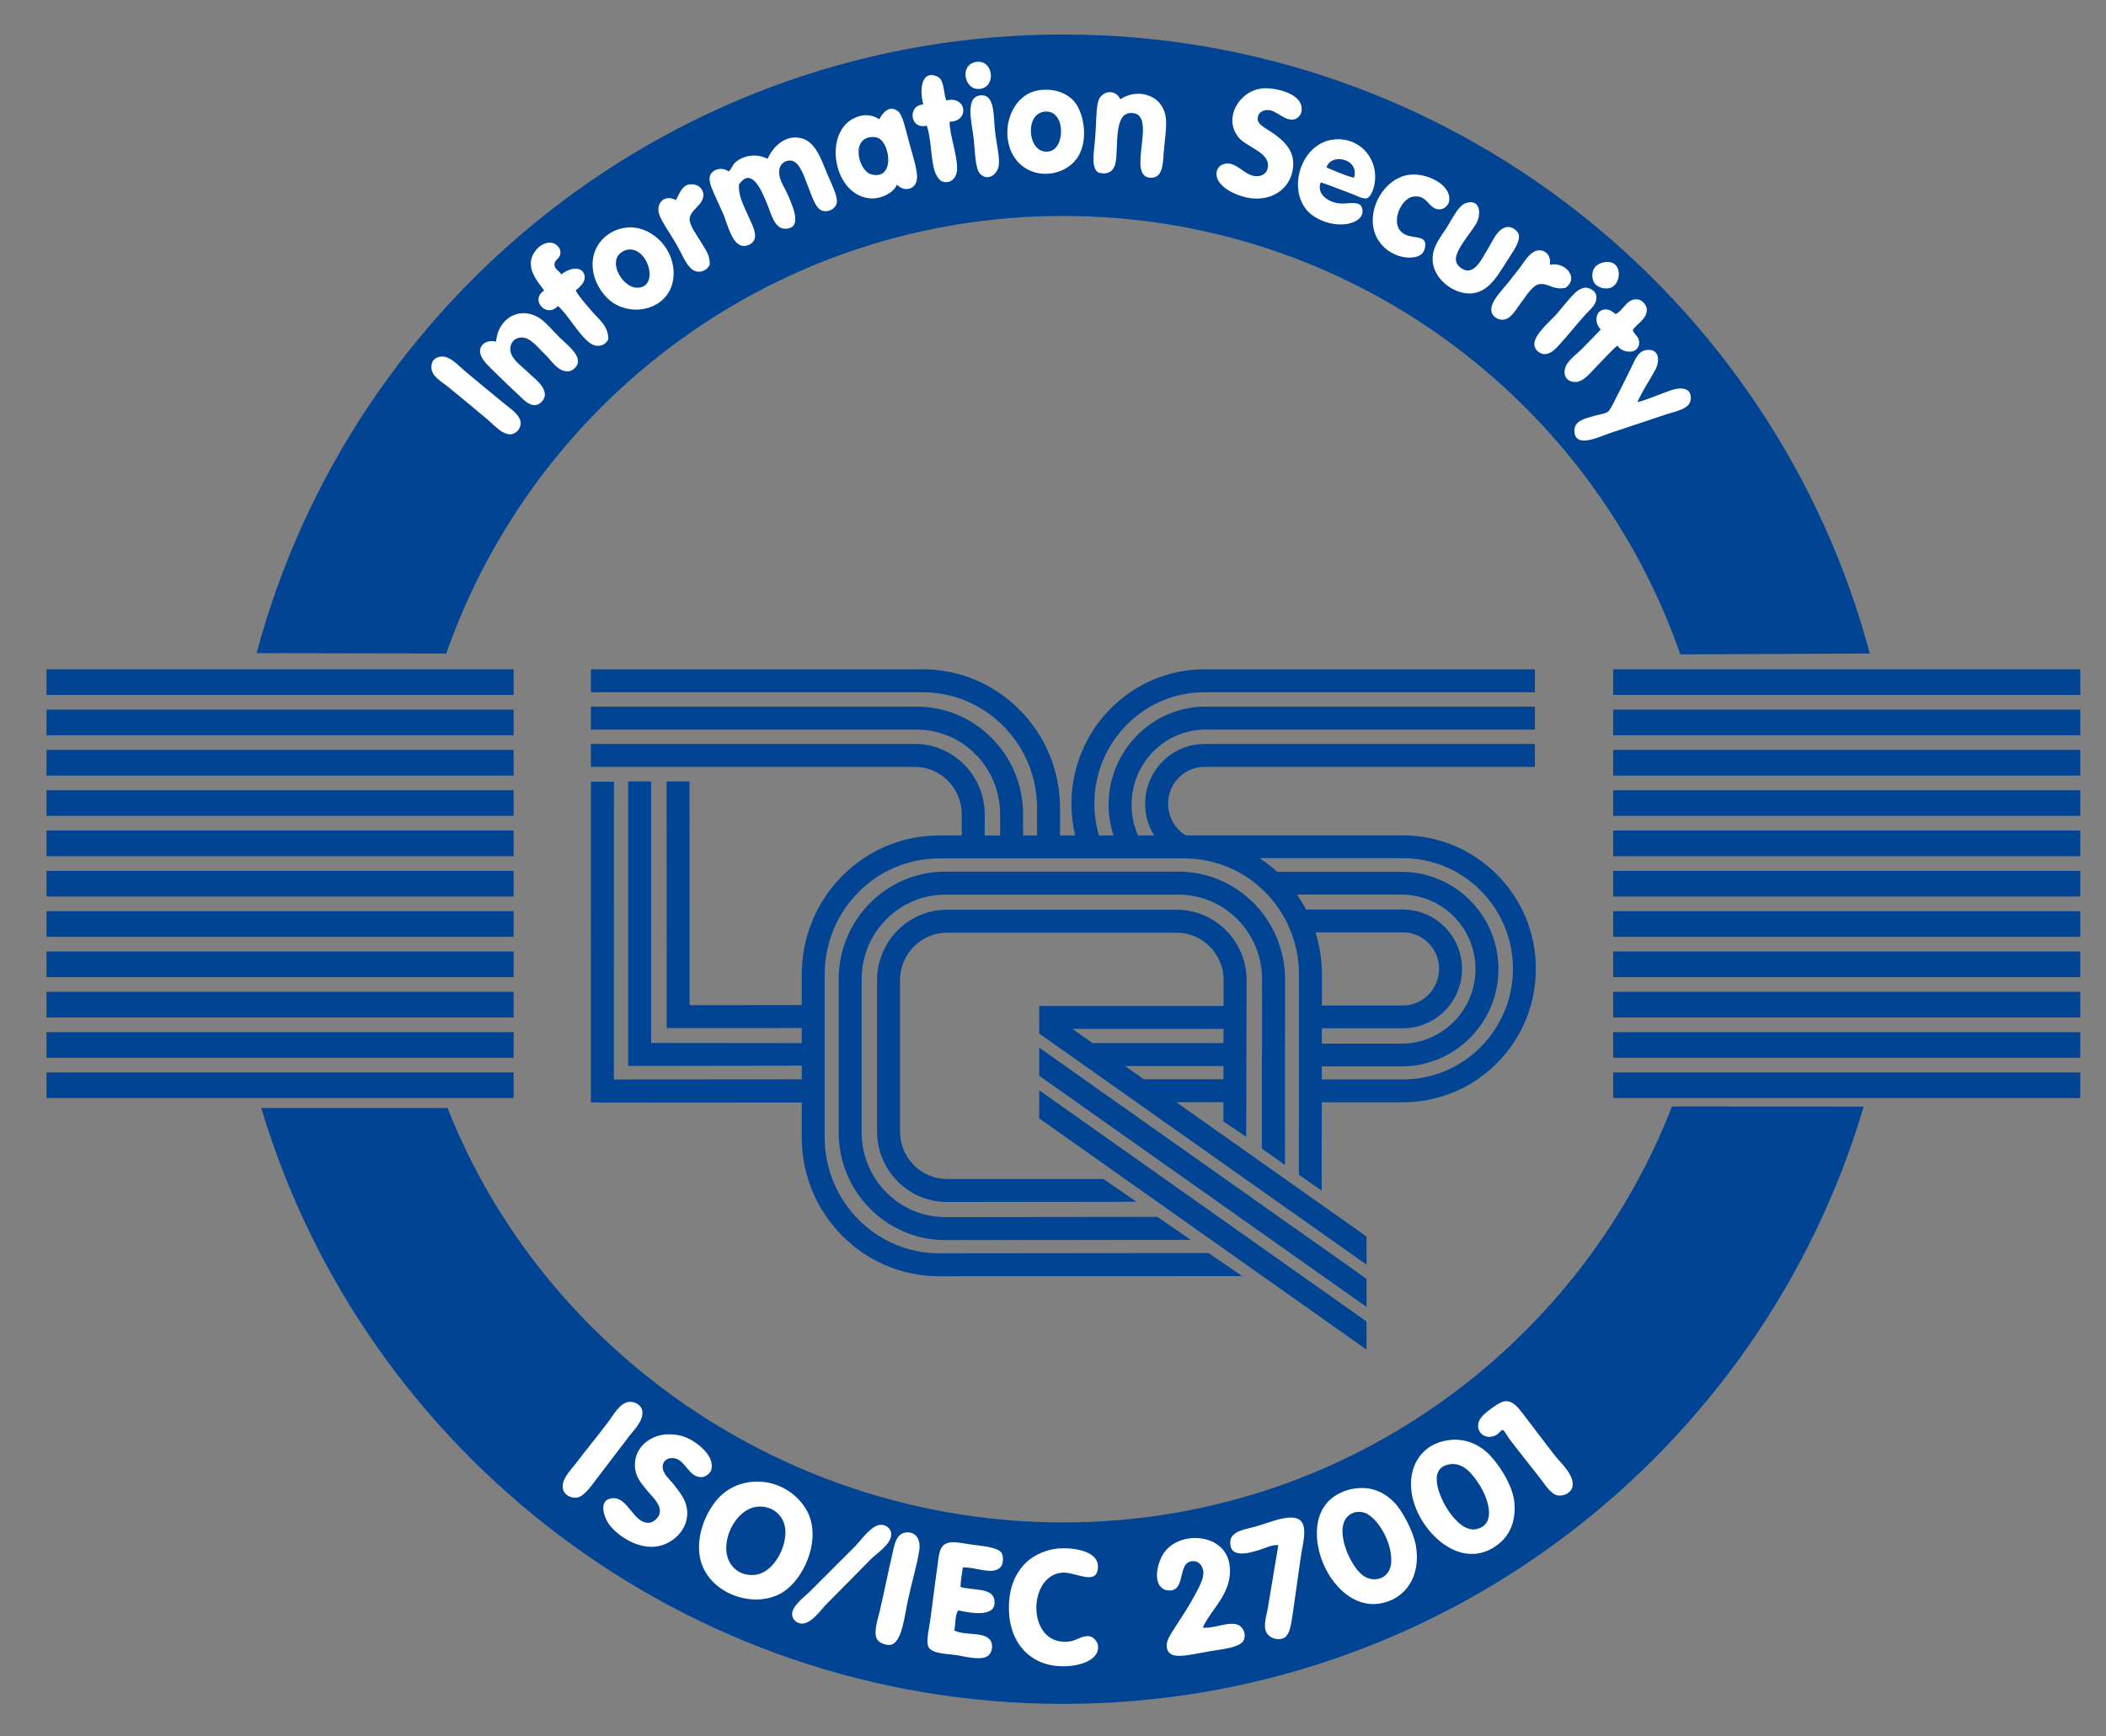 <?xml version="1.0" encoding="utf-8"?>
<!-- Generator: Adobe Illustrator 15.1.0, SVG Export Plug-In . SVG Version: 6.00 Build 0)  -->
<!DOCTYPE svg PUBLIC "-//W3C//DTD SVG 1.1//EN" "http://www.w3.org/Graphics/SVG/1.1/DTD/svg11.dtd">
<svg version="1.1" id="Ebene_1" xmlns="http://www.w3.org/2000/svg" xmlns:xlink="http://www.w3.org/1999/xlink" x="0px" y="0px"
	 width="807.871px" height="666.141px" viewBox="0 0 807.871 666.141" enable-background="new 0 0 807.871 666.141"
	 xml:space="preserve">
<rect x="0" y="0" width="807.871" height="666.141" fill="#808080" stroke="none"/>
<g>
	<path fill="#004493" d="M171.692,425.062c36.577,93.104,130.059,159.014,236.138,159.014c106.295,0,197.135-66.176,233.562-159.571
		l73.529,0.043c-39.24,132.479-161.885,229.141-307.092,229.141c-144.998,0-268.184-96.438-307.607-228.623h71.47V425.062
		L171.692,425.062z"/>
	<path fill="#004493" d="M171.203,250.712c34.183-97.75,127.216-167.867,236.626-167.867c109.545,0,202.67,70.275,236.744,168.2
		l72.701-0.324C680.792,113.969,556.082,13.232,407.83,13.232c-148.188,0-272.875,100.667-309.396,237.349L171.203,250.712"/>
</g>
<g>
	<g>
		<g>
			<rect x="618.82" y="256.775" fill="#004493" width="179.18" height="9.84"/>
			<rect x="618.82" y="272.238" fill="#004493" width="179.18" height="9.845"/>
			<rect x="618.82" y="287.706" fill="#004493" width="179.18" height="9.84"/>
			<rect x="618.82" y="303.175" fill="#004493" width="179.18" height="9.837"/>
			<rect x="618.82" y="318.639" fill="#004493" width="179.18" height="9.84"/>
			<rect x="618.82" y="334.102" fill="#004493" width="179.18" height="9.842"/>
			<rect x="618.82" y="349.569" fill="#004493" width="179.18" height="9.841"/>
			<rect x="618.82" y="365.035" fill="#004493" width="179.18" height="9.841"/>
			<rect x="618.82" y="380.504" fill="#004493" width="179.18" height="9.838"/>
			<rect x="618.82" y="395.963" fill="#004493" width="179.18" height="9.846"/>
			<rect x="618.82" y="411.431" fill="#004493" width="179.18" height="9.836"/>
		</g>
		<g>
			<rect x="17.838" y="256.775" fill="#004493" width="179.188" height="9.84"/>
			<rect x="17.838" y="272.238" fill="#004493" width="179.188" height="9.845"/>
			<rect x="17.838" y="287.706" fill="#004493" width="179.188" height="9.84"/>
			<rect x="17.838" y="303.175" fill="#004493" width="179.188" height="9.837"/>
			<rect x="17.838" y="318.639" fill="#004493" width="179.188" height="9.84"/>
			<rect x="17.838" y="334.102" fill="#004493" width="179.188" height="9.842"/>
			<rect x="17.838" y="349.569" fill="#004493" width="179.188" height="9.841"/>
			<rect x="17.838" y="365.035" fill="#004493" width="179.188" height="9.841"/>
			<rect x="17.838" y="380.504" fill="#004493" width="179.188" height="9.838"/>
			<rect x="17.838" y="395.963" fill="#004493" width="179.188" height="9.846"/>
			<rect x="17.838" y="411.431" fill="#004493" width="179.188" height="9.836"/>
		</g>
	</g>
</g>
<polygon fill="#004493" points="524.212,517.785 524.212,506.994 398.66,418.289 398.66,429.072 "/>
<path fill="#004493" d="M456.841,475.689l-12.891-8.848l-81.343,0.092c-17.671,0-32.076-14.51-32.076-32.504v-58.722
	c0-17.979,14.406-32.484,32.076-32.484h89.46c17.635,0,32.061,14.506,32.061,32.484l-0.08,64.914l8.853,6.322l0.041-71.236
	c0-22.758-18.275-41.31-40.873-41.31h-89.46c-22.632,0-40.887,18.552-40.887,41.31v58.722c0,22.771,18.255,41.312,40.887,41.312
	L456.841,475.689z"/>
<polygon fill="#004493" points="524.212,501.402 524.212,490.611 398.66,401.938 398.66,412.713 "/>
<path fill="#004493" d="M469.363,385.916l0.041-9.797c0-10.155-8.131-18.293-18.029-18.293h-88.096
	c-9.909,0-18.029,8.138-18.029,18.293v57.925c0,10.145,8.12,18.286,18.029,18.286l60.012-0.014l12.678,8.734l-72.689,0.088
	c-14.874,0-26.831-12.185-26.831-27.099v-57.922c0-14.924,11.958-27.105,26.831-27.105h88.095c14.877,0,26.84,12.184,26.84,27.105
	l-0.174,60.017l-8.744-5.9l0.014-7.391h-18.1l73.002,51.537v10.793L398.66,396.521v-1.781v-8.824v-0.01h0.236l0.021,0.01H469.363
	 M469.335,408.973h-37.764l7.213,5.089v-0.027h30.539L469.335,408.973 M469.351,394.74H411.4l7.695,5.424h50.255V394.74
	L469.351,394.74z"/>
<path fill="#004493" d="M589.166,371.689c0,13.777-5.371,26.703-15.16,36.393c-9.6,9.544-22.367,14.806-35.883,14.806h-31.082
	L507,456.783l-8.744-6.11l0.027-76.852c0-24.62-19.701-44.488-43.918-44.488h-94.083c-24.203,0-43.926,19.868-43.926,44.488v62.52
	c0,24.608,19.723,44.481,43.926,44.481l103.331-0.104l12.901,8.848l-116.232,0.062c-29.179,0-52.729-23.904-52.729-53.287v-13.332
	l-76.482-0.054l-4.4-0.016v-4.406l0.021-118.601h8.815l-0.026,114.209l72.072-0.054v-5.255l-62.17,0.091h-4.408v-4.396v-104.72
	h8.811v100.318l57.768,0.062V394.4l-47.415,0.014h-4.402v-4.395l-0.035-90.214l8.797-0.011l0.032,85.812l43.022-0.025V373.82
	c0-29.386,23.55-53.301,52.729-53.301h8.646v-8.015c0-4.936-1.902-9.563-5.37-13.025c-3.396-3.397-7.878-5.266-12.659-5.266H226.672
	v-8.812H350.9c7.128,0,13.831,2.79,18.89,7.843c5.123,5.13,7.953,11.979,7.953,19.261v8.015h5.908v-8.123
	c0-8.767-3.396-16.974-9.544-23.136c-6.037-6.034-14.041-9.359-22.519-9.359H226.672v-8.811h124.915
	c10.832,0,21.04,4.241,28.743,11.941c7.826,7.818,12.129,18.252,12.129,29.363v8.123h5.365v-10.434
	c0-11.998-4.652-23.255-13.068-31.673c-8.265-8.271-19.229-12.826-30.862-12.826H226.672v-8.812h127.222
	c13.976,0,27.151,5.469,37.084,15.414c10.097,10.084,15.657,23.539,15.657,37.897v10.434h5.814
	c-0.947-3.959-1.443-8.015-1.443-12.141c0-28.452,22.896-51.604,51.029-51.604h126.764v8.812H462.035
	c-11.162,0-21.701,4.375-29.654,12.336c-8.117,8.103-12.584,18.917-12.584,30.456c0,4.149,0.617,8.206,1.77,12.141h5.574
	c-1.227-3.801-1.873-7.784-1.873-11.799c0-20.75,16.711-37.629,37.23-37.629h126.301v8.811H462.496
	c-7.519,0-14.604,2.951-19.959,8.302c-5.467,5.462-8.457,12.74-8.457,20.517c0,4.063,0.854,8.11,2.488,11.799h6.159
	c-2.219-3.58-3.44-7.773-3.44-12.127c0-12.665,10.197-22.964,22.731-22.964h126.777v8.794H462.021c-3.687,0-7.166,1.45-9.775,4.065
	c-2.693,2.693-4.16,6.271-4.16,10.104c0,4.967,2.598,9.547,6.771,12.105h83.268c13.516,0,26.283,5.255,35.883,14.797
	C583.794,344.984,589.166,357.91,589.166,371.689 M501.003,348.942h37.094c6.037,0,11.72,2.347,16.019,6.597
	c4.322,4.302,6.715,10.06,6.715,16.175c0,6.127-2.393,11.873-6.715,16.182c-4.299,4.255-9.98,6.6-16.019,6.6h-31.028v5.892h30.512
	c15.689,0,28.416-12.82,28.416-28.594c0-7.693-2.99-14.933-8.441-20.346c-5.371-5.312-12.44-8.234-19.975-8.234h-40.057
	C498.8,345.042,499.955,346.949,501.003,348.942 M507.093,373.821l-0.014,11.938h31.018c7.683,0,13.937-6.312,13.937-14.047
	c0-3.802-1.467-7.334-4.16-10c-2.623-2.605-6.105-4.029-9.775-4.029h-33.475C506.226,362.777,507.093,368.199,507.093,373.821
	 M580.369,371.689c0-11.443-4.475-22.171-12.564-30.21c-7.953-7.899-18.506-12.248-29.682-12.248h-54.891
	c2.379,1.578,4.623,3.313,6.717,5.244h47.629c9.873,0,19.186,3.837,26.188,10.784c7.125,7.065,11.043,16.504,11.043,26.528
	c0,10.048-3.918,19.468-11.043,26.529c-7.004,6.961-16.313,10.799-26.188,10.799h-30.525l-0.012,5.023h31.082
	C561.429,414.142,580.369,395.097,580.369,371.689z"/>
<g>
	<path fill-rule="evenodd" clip-rule="evenodd" fill="#FFFFFF" d="M374.169,23.815c6.565-1.3,8.083,8.545,2.636,10.105
		C370.186,35.816,367.625,25.11,374.169,23.815z"/>
	<path fill-rule="evenodd" clip-rule="evenodd" fill="#FFFFFF" d="M362.965,38.533c8.141-1.925,8.853,8.244,1.318,8.128
		c-0.069,5.222,3.054,12.772,2.855,18.454c-0.101,2.869-2.358,5.801-5.931,4.393c-0.987-0.389-2.255-2.479-2.637-3.735
		c-1.636-5.398-1.271-12.556-3.075-17.573c-6.564,1.663-7.381-7.873-1.318-8.129c-1.449-5.179-0.976-13.377,5.272-10.764
		C362.287,30.493,361.822,35.213,362.965,38.533z"/>
	<path fill-rule="evenodd" clip-rule="evenodd" fill="#FFFFFF" d="M484.228,33.92c4.646-0.457,16.631,1.905,14.938,9.227
		c-0.276,1.191-1.583,2.402-2.636,2.635c-4.385,0.969-7.406-4.879-11.864-3.294c-1.156,0.41-2.281,1.365-2.195,3.294
		c0.089,2.043,2.853,3.278,4.833,4.614c3.948,2.661,8.951,6.315,8.786,12.741c-0.214,8.27-7.04,13.849-15.816,12.961
		c-5.617-0.569-13.736-4.396-13.621-9.446c0.051-2.072,1.327-3.312,2.856-3.735c5.092-1.409,8.098,5.394,13.399,4.614
		c1.693-0.25,3.511-1.332,3.517-4.173c0.008-4.972-8.203-7.001-11.205-10.545C469.047,45.523,475.296,34.799,484.228,33.92z"/>
	<path fill-rule="evenodd" clip-rule="evenodd" fill="#FFFFFF" d="M398.773,34.579c5.503-0.734,10.173,1.038,12.961,3.955
		c3.83,4.009,5.995,14.474,1.977,21.309c-4.209,7.158-15.329,9.432-22.188,3.295C382.174,54.772,386.304,36.241,398.773,34.579z
		 M402.508,58.085c6.449-1.211,6.307-16.894-2.417-15.158C392.817,44.374,394.412,59.605,402.508,58.085z"/>
	<path fill-rule="evenodd" clip-rule="evenodd" fill="#FFFFFF" d="M429.747,38.094c6.821-4.64,17.346-1.635,17.573,8.567
		c0.084,3.688-0.557,7.363-0.878,11.423c-0.329,4.167-0.204,9.927-4.613,10.105c-10.777,0.436,3.303-25.595-8.347-24.824
		c-6.611,0.438-4.232,14.763-5.713,19.771c-0.734,2.491-2.689,4.054-6.37,3.075c-2.903-1.56-1.808-7.544-1.317-12.96
		c0.473-5.246,0.301-10.639,1.099-14.06C422.167,34.958,427.718,33.698,429.747,38.094z"/>
	<path fill-rule="evenodd" clip-rule="evenodd" fill="#FFFFFF" d="M376.585,36.556c4.959-0.113,4.52,7.77,5.053,13.181
		c0.507,5.14,1.83,9.93,1.538,13.401c-0.278,3.293-3.771,6.643-7.03,3.734c-2.147-1.916-2.085-8.854-2.636-13.62
		C372.775,46.892,369.917,36.709,376.585,36.556z"/>
	<path fill-rule="evenodd" clip-rule="evenodd" fill="#FFFFFF" d="M344.073,70.826c-1.319,3.271-6.31,5.627-10.325,5.272
		c-14.916-1.314-18.545-27.951-3.734-31.634c2.415-0.601,5.127-0.206,7.25,1.318c1.201-2.256,3.814-5.816,7.25-3.075
		c1.756,1.401,2.873,6.826,4.173,11.643c1.476,5.47,2.748,9.179,3.077,12.742C352.281,72.723,347.018,74.003,344.073,70.826z
		 M334.187,66.872c8.989,2.467,7.483-11.46,2.856-13.84c-0.828-0.425-1.629-0.541-2.856-0.439
		C326.336,53.244,329.324,65.537,334.187,66.872z"/>
	<path fill-rule="evenodd" clip-rule="evenodd" fill="#FFFFFF" d="M283.441,70.826c-0.174,4.53,1.692,7.591,3.515,11.863
		c1.207,2.827,3.459,6.542,2.417,9.227c-0.56,1.441-2.491,2.588-4.395,2.417c-4.148-0.374-5.837-8.171-7.469-12.082
		c-0.89-2.135-2.048-4.398-3.074-6.811c-0.884-2.076-2.553-5.233-2.198-7.469c0.472-2.974,4.665-4.19,7.25-2.197
		c1.221-0.93,1.358-2.384,2.637-3.515c3.033-2.686,8.32-3.536,12.301-1.318c2.08-4.503,6.647-9.447,12.961-7.909
		c5.545,1.351,7.746,8.377,10.105,14.06c1.22,2.936,3.859,7.958,3.515,10.544c-0.304,2.287-2.907,3.804-5.272,3.295
		c-3.064-0.658-4.4-6.21-5.931-9.885c-1.314-3.154-2.999-9.065-6.371-9.446c-1.874-0.212-3.949,0.941-4.393,3.075
		c-0.796,3.828,1.829,6.842,3.294,10.325c1.607,3.82,5.904,12.909-1.318,12.742c-4.018-0.093-5.283-6.049-6.81-9.666
		C292.493,74.017,288.481,63.438,283.441,70.826z"/>
	<path fill-rule="evenodd" clip-rule="evenodd" fill="#FFFFFF" d="M506.636,69.947c-1.789,4.475,2.969,7.889,7.688,8.128
		c3.305,0.167,8.058-1.464,8.346,2.636c0.265,3.754-4.372,5.025-6.37,5.272c-6.458,0.797-12.462-2.408-14.938-5.272
		c-7.671-8.877-1.904-26.292,10.765-27.241c9.868-0.737,16.828,7.808,15.156,17.135c-0.308,1.73-1.376,5.126-3.075,5.492
		c-1.434,0.31-4.081-1.121-4.613-1.318C515.099,73.111,511.263,71.506,506.636,69.947z M508.832,64.236
		c3.418,1.413,6.682,2.984,10.544,3.954C521.748,61.047,510.721,58.397,508.832,64.236z"/>
	<path fill-rule="evenodd" clip-rule="evenodd" fill="#FFFFFF" d="M540.245,67.092c6.927-1.063,16.956,3.869,15.598,10.325
		c-0.304,1.434-1.94,2.716-3.076,2.856c-4.922,0.603-4.736-5.792-10.764-4.833c-4.803,0.764-9.389,11.209-3.076,14.499
		c3.466,1.806,9.394-0.055,7.47,5.932c-0.853,2.649-4.59,3.52-8.567,2.635c-6.245-1.387-11.844-7.06-11.203-15.158
		C527.279,75.073,533.455,68.133,540.245,67.092z"/>
	<path fill-rule="evenodd" clip-rule="evenodd" fill="#FFFFFF" d="M272.238,101.581c-1.089,2.351-4.391,3.791-7.029,1.538
		c-2.271-1.938-3.831-6.188-6.151-10.105c-2.366-3.993-4.72-7.254-5.931-10.105c-2.021-4.759,1.681-8.577,6.151-6.15
		c1.308-2.382,2.367-5.429,4.833-5.932c3.321-0.677,5.591,1.42,5.711,3.735c0.214,4.099-5.13,5.827-5.272,9.446
		c-0.1,2.561,2.993,6.499,4.175,8.567C270.485,95.657,272.436,97.647,272.238,101.581z"/>
	<path fill-rule="evenodd" clip-rule="evenodd" fill="#FFFFFF" d="M562.434,77.856c5.583-1.664,5.9,4.455,3.735,8.128
		c-1.971,3.337-7.877,9.903-7.689,13.62c0.122,2.422,2.753,4.19,4.611,4.174c3.562-0.033,6.035-5.765,7.691-8.348
		c1.602-2.504,3.756-8.237,7.687-8.348c1.598-0.045,3.831,1.352,4.176,3.076c0.392,1.967-1.293,4.837-1.979,5.931
		c-1.161,1.856-2.199,3.499-3.075,4.833c-3.413,5.196-7.481,13.142-16.256,11.424c-6.178-1.211-12.882-7.294-11.644-14.939
		c0.558-3.438,2.934-6.518,5.272-10.105C557.085,84.049,559.4,78.76,562.434,77.856z"/>
	<path fill-rule="evenodd" clip-rule="evenodd" fill="#FFFFFF" d="M240.385,87.302c8.635-0.92,17.676,6.896,18.013,16.916
		c0.495,14.675-17.083,18.797-25.702,9.886c-2.758-2.851-6.012-8.118-5.272-14.499C228.131,93.499,233.188,88.07,240.385,87.302z
		 M244.119,110.368c9.574,0.465,4.126-17.455-4.393-14.279C232.257,99.018,238.341,110.088,244.119,110.368z"/>
	<path fill-rule="evenodd" clip-rule="evenodd" fill="#FFFFFF" d="M215.341,105.316c2.51-2.294,7.621-3.605,8.787,0
		c0.869,2.682-1.61,4.606-3.295,6.151c1.654,2.816,3.933,5.254,6.371,8.128c2.402,2.832,6.256,5.528,6.15,10.545
		c-1.303,2.708-4.502,3.409-7.249,1.318c-4.289-3.265-8.367-10.96-12.082-14.06c-4.45,4.873-10.872-2.484-5.272-5.932
		c-2.288-3.224-5.643-6.809-5.053-11.423c0.405-3.162,4.019-7.777,8.349-6.81c1.112,0.249,2.607,1.58,2.854,2.855
		c0.599,3.081-2.065,3.113-2.196,5.272C212.588,103.27,214.557,103.823,215.341,105.316z"/>
	<path fill-rule="evenodd" clip-rule="evenodd" fill="#FFFFFF" d="M594.507,101.581c5.657-1.306,11.401,4.749,6.151,8.787
		c-4.827,1.171-6.745-1.977-10.327-1.317c-2.604,0.479-5.276,5.09-6.809,7.03c-2.05,2.591-3.831,6.55-7.248,6.589
		c-1.779,0.021-3.913-1.405-4.176-3.294c-0.516-3.693,4.236-8.109,6.811-11.423c1.431-1.843,2.785-3.548,3.954-5.053
		c1.745-2.244,4.002-6.404,7.029-6.81C593.216,95.643,595.122,98.582,594.507,101.581z"/>
	<path fill-rule="evenodd" clip-rule="evenodd" fill="#FFFFFF" d="M614.936,100.702c1.712-0.401,3.219-0.164,4.175,0.44
		c3.059,1.931,2.33,8.635-1.978,9.446c-2.398,0.451-5.592-0.735-6.15-3.515C610.211,103.24,612.409,101.295,614.936,100.702z"/>
	<path fill-rule="evenodd" clip-rule="evenodd" fill="#FFFFFF" d="M608.125,110.368c1.435-0.095,3.823,1.139,4.176,2.856
		c0.673,3.293-2.216,5.36-3.734,7.03c-3.937,4.322-5.986,7.129-9.888,11.423c-1.569,1.729-3.674,4.354-6.37,4.174
		c-1.382-0.093-3.629-1.358-3.734-3.735c-0.165-3.75,6.318-9.075,8.567-11.643c1.868-2.132,2.843-3.482,4.613-5.492
		C603.347,113.177,605.436,110.548,608.125,110.368z"/>
	<path fill-rule="evenodd" clip-rule="evenodd" fill="#FFFFFF" d="M626.359,126.624c0.444,1.628,2.29,2.484,2.417,4.393
		c0.336,5.049-6.303,4.82-8.349,1.539c-2.24,1.917-4.411,4.41-6.809,6.81c-2.245,2.243-4.625,5.318-7.029,6.59
		c-2.762,1.459-6.937,0.223-6.373-3.955c0.447-3.307,4.082-5.619,6.592-8.128c2.812-2.813,5.326-5.475,7.249-7.469
		c-2.604-2.503-2.225-7.538,1.759-7.689c1.699-0.064,2.632,0.867,3.952,1.757c3.099-1.279,4.316-6.557,9.008-5.492
		c1.351,0.307,2.677,2.161,2.855,3.076C632.436,122.163,627.623,124.299,626.359,126.624z"/>
	<path fill-rule="evenodd" clip-rule="evenodd" fill="#FFFFFF" d="M190.298,131.017c0.771-9.035,9.059-13.52,16.256-9.226
		c2.876,1.715,5.433,5.101,8.347,7.908c2.694,2.595,7.106,5.948,6.811,9.227c-0.159,1.754-2.064,3.364-3.515,3.514
		c-4.193,0.436-6.646-4.209-9.227-6.589c-2.522-2.328-5.526-6.667-9.227-6.371c-2.372,0.19-3.703,1.878-3.954,3.735
		c-0.562,4.154,4.391,7.246,6.59,9.446c2.577,2.577,6.991,5.437,6.59,9.226c-0.153,1.439-1.808,3.344-3.515,3.515
		c-2.746,0.276-4.994-2.487-6.59-3.954c-3.717-3.416-7.173-6.809-10.765-10.325c-1.678-1.643-4.117-4.217-3.954-6.59
		C184.333,131.823,186.98,130.36,190.298,131.017z"/>
	<path fill-rule="evenodd" clip-rule="evenodd" fill="#FFFFFF" d="M628.116,154.304c3.903-0.989,8.677-3.152,12.962-4.614
		c3.267-1.114,8.138-1.286,7.468,3.735c-0.474,3.563-5.882,4.381-9.225,5.492c-7.839,2.604-13.958,4.634-21.748,7.25
		c-3.837,1.288-13.767,6.277-13.621-1.098c0.074-3.712,4.129-4.501,7.468-5.492c1.737-0.515,4.083-0.749,5.272-1.538
		c1.008-0.668,2.212-3.41,3.298-5.492c2.038-3.916,3.702-7.429,5.71-11.423c1.458-2.9,2.588-6.354,5.712-6.81
		c5.533-0.807,5.222,4.592,3.516,7.688C632.592,146.237,630.242,149.557,628.116,154.304z"/>
	<path fill-rule="evenodd" clip-rule="evenodd" fill="#FFFFFF" d="M168.331,136.949c3.918-1.053,7.435,3.286,10.104,5.492
		c4.927,4.074,9.461,7.89,15.158,12.522c2.469,2.007,6.184,4.442,6.151,7.469c-0.021,1.944-1.699,4.021-3.735,4.173
		c-3.363,0.252-6.618-3.663-8.786-5.492c-4.744-4.001-10.669-8.864-15.378-12.741c-2.298-1.891-6.477-3.963-6.371-7.689
		C165.527,138.784,166.477,137.447,168.331,136.949z"/>
	<path fill-rule="evenodd" clip-rule="evenodd" fill="#FFFFFF" d="M576.931,537.643c3.645-0.707,6.055,3.199,8.349,6.15
		c3.586,4.609,7.719,10.252,11.425,14.937c2.116,2.678,7.796,7.653,6.37,12.084c-0.628,1.949-3.362,3.386-5.712,2.854
		c-2.422-0.546-4.452-3.784-5.932-5.711c-4.384-5.707-7.832-9.849-12.521-16.036c-0.522-0.687-1.873-3.224-2.416-3.295
		c-0.682-0.09-1.691,1.522-2.638,1.978c-5.192,2.495-9.009-2.871-5.491-7.029C569.963,541.682,574.991,538.018,576.931,537.643z"/>
	<path fill-rule="evenodd" clip-rule="evenodd" fill="#FFFFFF" d="M241.043,537.863c2.414-0.391,4.847,1.194,5.272,3.074
		c0.891,3.932-3.09,7.585-4.833,9.886c-4.556,6.011-8.173,10.717-12.74,16.696c-1.764,2.306-4.659,6.676-7.47,7.029
		c-2.646,0.333-4.867-1.355-5.271-3.076c-0.893-3.771,2.528-6.94,4.612-9.665c4.421-5.777,8.329-10.559,12.521-16.038
		C235.242,543.018,237.572,538.424,241.043,537.863z"/>
	<path fill-rule="evenodd" clip-rule="evenodd" fill="#FFFFFF" d="M254.664,550.385c1.709-0.223,5.548-0.227,8.568,1.098
		c4.344,1.905,10.937,6.972,9.666,12.303c-0.318,1.332-2.135,2.707-3.296,2.854c-5.743,0.737-6.526-7.592-12.082-7.248
		c-1.733,0.106-3.146,1.107-3.295,3.074c-0.22,2.883,2.665,5.004,4.394,7.249c2.25,2.925,4.252,5.392,4.833,8.789
		c1.45,8.472-6.262,14.926-13.401,14.936c-6.475,0.012-12.762-4.124-16.036-8.126c-2.42-2.959-4.809-10.254,1.098-10.544
		c5.947-0.294,7.839,9.735,13.841,9.444c1.749-0.085,4.02-2.099,4.173-4.174c0.237-3.188-3.106-5.996-4.833-8.127
		c-1.872-2.312-4.141-4.839-4.613-8.128C242.582,556.146,248.499,551.18,254.664,550.385z"/>
	<path fill-rule="evenodd" clip-rule="evenodd" fill="#FFFFFF" d="M555.183,552.582c6.379-1.002,11.231,1.265,14.719,4.172
		c3.944,3.287,10.239,12.335,10.985,19.333c0.808,7.588-1.93,12.803-5.493,15.815c-2.049,1.735-5.008,3.703-9.225,4.175
		c-11.786,1.319-23.771-12.338-24.824-24.823C540.512,561.414,546.105,554.006,555.183,552.582z M555.623,579.601
		c2.565,3.756,6.562,7.975,10.765,7.028c7.745-1.742,4.57-11.471,1.317-16.695c-2.729-4.383-6.419-9.148-11.862-8.127
		C546.979,563.469,552.803,575.469,555.623,579.601z"/>
	<path fill-rule="evenodd" clip-rule="evenodd" fill="#FFFFFF" d="M287.396,568.616c11.173-1.57,20.234,5.588,23.065,12.962
		c4.025,10.484-2.318,24.266-10.104,29.218c-11.381,7.236-30.42,0.057-32.074-14.719c-0.989-8.852,3.542-17.636,7.91-21.968
		C278.853,571.469,282.653,569.284,287.396,568.616z M278.608,594.76c0.286,5.196,4.218,9.991,10.765,9.446
		c7.523-0.628,12.583-11.046,11.861-17.576c-0.642-5.818-5.588-9.224-10.983-8.566C283.674,578.865,278.196,587.225,278.608,594.76z
		"/>
	<path fill-rule="evenodd" clip-rule="evenodd" fill="#FFFFFF" d="M519.815,571.034c7.048-0.896,11.646,1.952,14.938,5.272
		c3.33,3.356,7.403,11.336,8.348,16.476c2.138,11.643-3.75,20.788-13.84,22.408c-11.976,1.922-21.794-10.584-23.724-22.408
		c-1.132-6.919,0.282-12.471,3.514-16.257C511.1,574.127,515.103,571.632,519.815,571.034z M514.981,587.07
		c-0.073,6.114,3.54,13.229,6.811,16.476c4.323,4.288,11.352,2.55,11.863-3.954c0.57-7.247-4.437-15.993-9.007-18.672
		c-1.356-0.797-2.789-1.008-3.954-0.88C516.938,580.452,515.024,583.544,514.981,587.07z"/>
	<path fill-rule="evenodd" clip-rule="evenodd" fill="#FFFFFF" d="M490.378,592.782c-2.402-0.258-4.879,1.147-7.688,1.978
		c-4,1.181-10.901,3.112-10.765-3.077c0.101-4.464,6.122-4.965,10.105-6.15c5.231-1.557,8.534-3.007,12.302-3.294
		c8.731-0.671,5.642,8.411,4.614,15.377c-1.075,7.284-1.914,13.902-3.076,21.747c-0.588,3.965-1.205,7.97-3.294,9.006
		c-2.718,1.352-6.809-0.257-7.251-3.515c-0.365-2.701,0.699-5.87,1.1-8.346C487.654,608.921,489.151,600.235,490.378,592.782z"/>
	<path fill-rule="evenodd" clip-rule="evenodd" fill="#FFFFFF" d="M337.043,585.093c2.311-0.55,4.686,1.007,4.833,3.296
		c0.25,3.895-5.453,7.43-7.689,9.665c-6.066,6.068-10.907,11.128-17.135,17.354c-2.376,2.377-5.825,7.703-9.666,7.469
		c-1.605-0.097-3.327-1.397-3.515-3.295c-0.332-3.335,4.623-6.818,7.25-9.445c5.586-5.588,11.193-11.192,16.696-16.697
		C330.244,591.014,333.685,585.894,337.043,585.093z"/>
	<path fill-rule="evenodd" clip-rule="evenodd" fill="#FFFFFF" d="M347.368,587.947c3.623-0.52,5.951,2.331,5.272,6.812
		c-0.898,5.937-2.67,11.271-4.393,19.331c-1.244,5.813-2.283,16.166-6.591,16.915c-1.811,0.315-4.534-0.744-5.272-2.197
		c-1.391-2.739,0.397-7.774,1.099-10.764c1.697-7.227,2.949-13.812,4.613-20.87C343.048,593.139,343.5,588.506,347.368,587.947z"/>
	<path fill-rule="evenodd" clip-rule="evenodd" fill="#FFFFFF" d="M461.382,624.417c4.404,0.495,9.591-2.444,13.4-1.101
		c1.787,0.632,3.347,3.106,2.416,5.713c-1.113,3.124-8.718,3.709-12.742,4.394c-2.578,0.438-4.781,0.899-7.249,1.317
		c-4.574,0.776-9.291,1.291-9.665-3.074c-0.202-2.331,1.698-4.98,3.295-7.469c3.173-4.949,5.451-8.257,8.127-13.401
		c0.968-1.857,2.899-5.219,2.637-7.91c-0.135-1.38-1.139-4.002-3.954-3.953c-6.715,0.12-1.889,13.203-10.764,10.983
		c-5.214-2.139-2.798-11.209,0-14.716c6.561-8.235,23.422-6.735,24.823,5.491C472.903,611.131,464.671,617.113,461.382,624.417z"/>
	<path fill-rule="evenodd" clip-rule="evenodd" fill="#FFFFFF" d="M369.335,601.348c-0.27,2.515-0.832,4.734-0.878,7.47
		c4.529,1.423,12.154,0.194,12.961,4.832c1.222,7.027-8.528,5.299-13.84,4.175c-1.321,1.755-0.933,5.218-1.537,7.689
		c4.326,2.248,12.645,0.051,14.279,4.612c0.672,1.877-0.03,4.312-1.538,5.273c-2.808,1.79-9.317-0.065-12.083-0.44
		c-4.008-0.544-10.001-0.523-10.764-3.734c-0.56-2.355,0.378-5.936,0.878-9.446c0.928-6.518,1.587-12.718,2.637-19.771
		c0.809-5.448,0.458-10.065,5.712-10.326c1.967-0.097,4.779,0.504,7.468,0.88c3.597,0.502,10.319,0.956,11.644,3.295
		c0.659,1.166,0.65,3.843-0.22,5.052C381.325,604.704,374.161,601.033,369.335,601.348z"/>
	<path fill-rule="evenodd" clip-rule="evenodd" fill="#FFFFFF" d="M405.803,594.099c4.8-0.466,15.513,0.437,15.378,7.03
		c-0.156,7.56-8.718,1.869-13.621,2.197c-13.793,0.922-13.846,29.003,3.075,26.36c2.143-0.333,4.534-2.237,7.031-1.977
		c1.8,0.188,3.311,2.047,3.515,3.515c0.911,6.588-9.861,9.009-17.575,7.689c-10.024-1.715-17.57-10.397-16.476-24.824
		c0.443-5.827,2.446-10.172,5.493-13.62C395.341,597.392,400.155,594.648,405.803,594.099z"/>
</g>
</svg>
